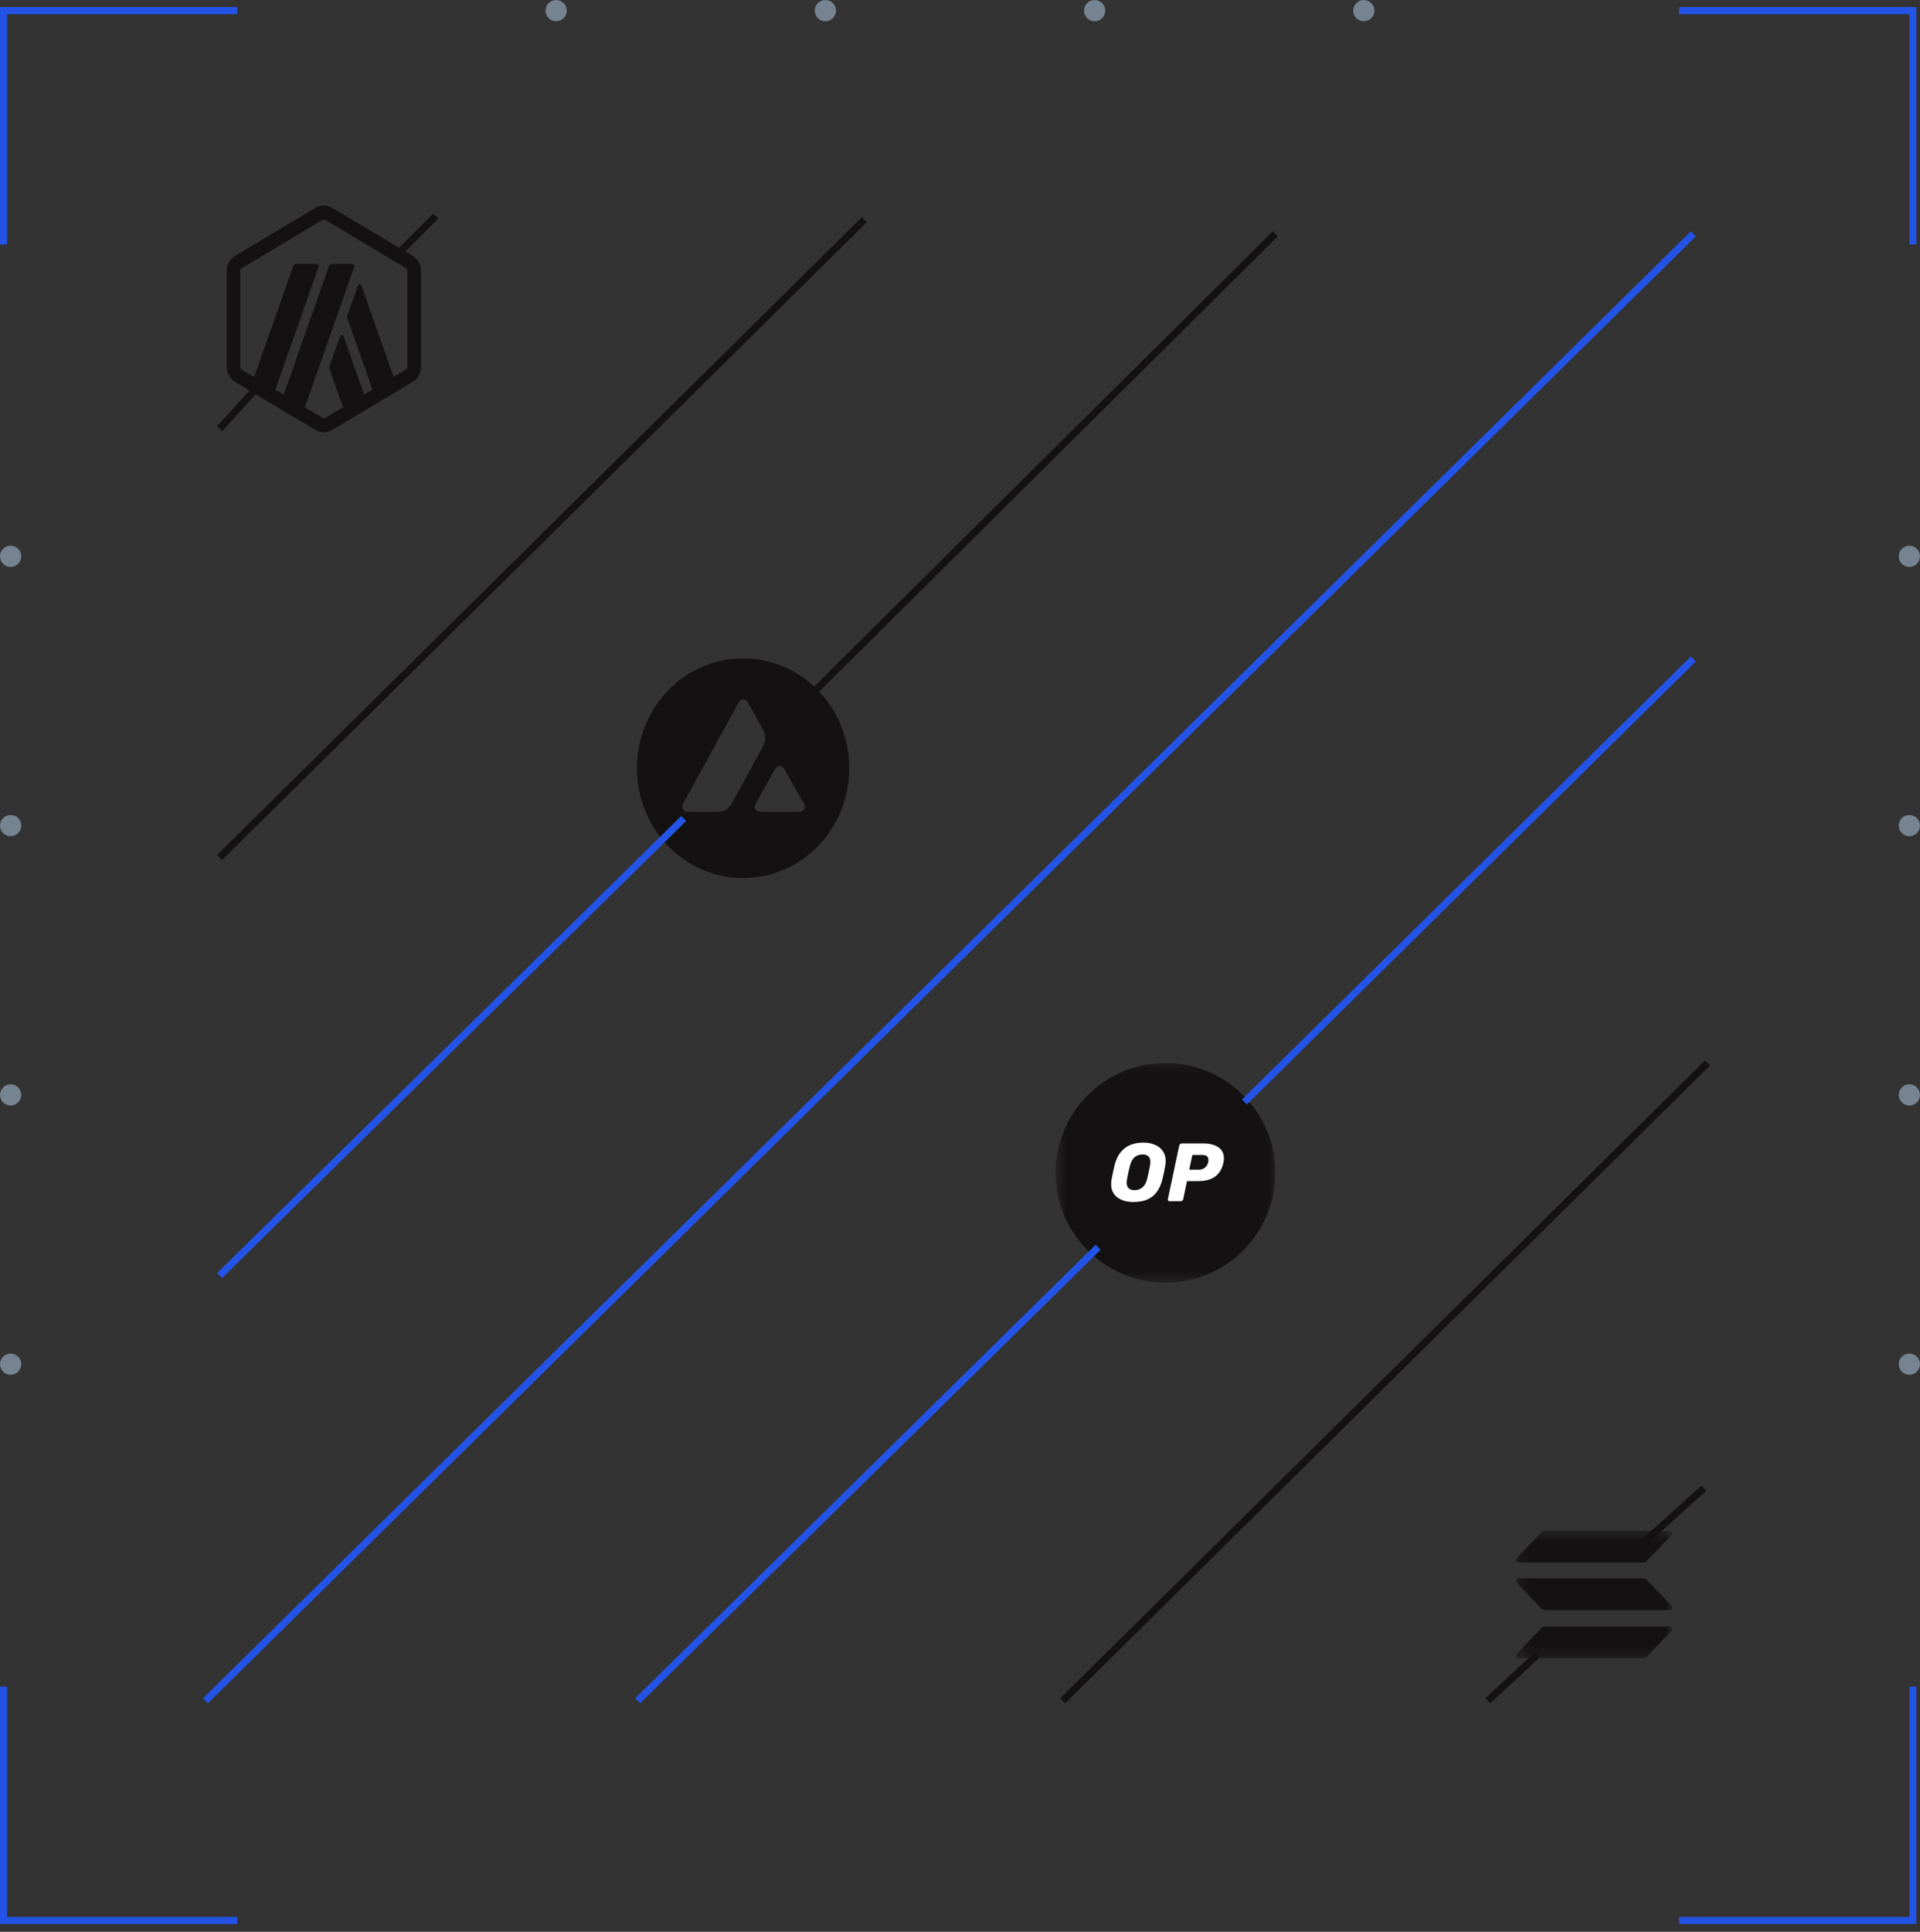 <svg width="170" height="171" viewBox="0 0 170 171" fill="none" xmlns="http://www.w3.org/2000/svg"><rect x="0" y="0" width="170" height="171" fill="#333333" stroke="none"/><path d="M19.445 37.952L22.582 34.502M35.128 22.583L38.578 19.133M144.593 137.38L150.866 131.734M131.733 150.553L136.124 146.476M19.445 75.904L76.53 19.447" stroke="#131111" stroke-width="0.627"/><path d="M94.096 150.553L151.181 94.096M72.141 61.162L112.915 20.701" stroke="#131111" stroke-width="0.627"/><mask id="mask0_757_10990" style="mask-type:luminance" maskUnits="userSpaceOnUse" x="93" y="94" width="20" height="20"><path d="M93.469 94.096H112.915V113.542H93.469V94.096Z" fill="white"/></mask><g mask="url(#mask0_757_10990)"><path d="M103.192 113.542C108.561 113.542 112.915 109.189 112.915 103.819C112.915 98.449 108.561 94.096 103.192 94.096C97.822 94.096 93.469 98.449 93.469 103.819C93.469 109.189 97.822 113.542 103.192 113.542Z" fill="#131111"/><path d="M100.354 106.401C99.775 106.401 99.3 106.265 98.931 105.993C98.565 105.716 98.383 105.32 98.383 104.811C98.383 104.701 98.394 104.573 98.418 104.418C98.495 103.994 98.585 103.573 98.686 103.154C99.016 101.816 99.872 101.146 101.249 101.146C101.622 101.146 101.961 101.209 102.256 101.337C102.552 101.458 102.785 101.645 102.956 101.894C103.127 102.138 103.213 102.43 103.213 102.769C103.213 102.87 103.202 102.998 103.178 103.154C103.107 103.579 103.019 104 102.914 104.418C102.742 105.083 102.451 105.585 102.03 105.915C101.614 106.241 101.054 106.401 100.354 106.401ZM100.46 105.351C100.732 105.351 100.961 105.269 101.151 105.11C101.346 104.95 101.486 104.705 101.568 104.371C101.68 103.912 101.766 103.515 101.825 103.173C101.844 103.072 101.855 102.967 101.855 102.858C101.855 102.415 101.626 102.193 101.163 102.193C100.891 102.193 100.658 102.274 100.463 102.434C100.273 102.594 100.137 102.838 100.055 103.173C99.965 103.499 99.88 103.897 99.79 104.371C99.77 104.472 99.76 104.575 99.76 104.678C99.755 105.129 99.993 105.351 100.46 105.351ZM103.55 106.331C103.496 106.331 103.457 106.316 103.426 106.281C103.402 106.241 103.394 106.194 103.403 106.149L104.41 101.404C104.414 101.377 104.423 101.352 104.437 101.329C104.451 101.306 104.47 101.287 104.492 101.271C104.531 101.238 104.581 101.22 104.632 101.221H106.573C107.113 101.221 107.545 101.333 107.871 101.555C108.202 101.781 108.369 102.104 108.369 102.528C108.369 102.648 108.354 102.777 108.327 102.909C108.206 103.469 107.961 103.881 107.588 104.149C107.222 104.418 106.72 104.55 106.082 104.55H105.098L104.764 106.149C104.755 106.202 104.725 106.249 104.682 106.281C104.643 106.314 104.593 106.332 104.542 106.331H103.55ZM106.133 103.543C106.339 103.543 106.514 103.488 106.665 103.375C106.821 103.263 106.923 103.103 106.973 102.894C106.989 102.811 106.996 102.738 106.996 102.675C106.996 102.535 106.953 102.427 106.872 102.353C106.79 102.275 106.646 102.236 106.448 102.236H105.573L105.297 103.543H106.133Z" fill="white"/></g><path d="M0.941 50.185C1.461 50.185 1.882 49.763 1.882 49.244C1.882 48.724 1.461 48.303 0.941 48.303C0.421 48.303 0 48.724 0 49.244C0 49.763 0.421 50.185 0.941 50.185Z" fill="#768391"/><path d="M0.941 74.022C1.461 74.022 1.882 73.6 1.882 73.081C1.882 72.561 1.461 72.14 0.941 72.14C0.421 72.14 0 72.561 0 73.081C0 73.6 0.421 74.022 0.941 74.022Z" fill="#768391"/><path d="M0.941 97.859C1.461 97.859 1.882 97.438 1.882 96.918C1.882 96.399 1.461 95.978 0.941 95.978C0.421 95.978 0 96.399 0 96.918C0 97.438 0.421 97.859 0.941 97.859Z" fill="#768391"/><path d="M0.941 121.697C1.461 121.697 1.882 121.276 1.882 120.756C1.882 120.236 1.461 119.815 0.941 119.815C0.421 119.815 0 120.236 0 120.756C0 121.276 0.421 121.697 0.941 121.697Z" fill="#768391"/><path d="M169.058 50.185C169.578 50.185 169.999 49.763 169.999 49.244C169.999 48.724 169.578 48.303 169.058 48.303C168.538 48.303 168.117 48.724 168.117 49.244C168.117 49.763 168.538 50.185 169.058 50.185Z" fill="#768391"/><path d="M169.058 74.022C169.578 74.022 169.999 73.6 169.999 73.081C169.999 72.561 169.578 72.14 169.058 72.14C168.538 72.14 168.117 72.561 168.117 73.081C168.117 73.6 168.538 74.022 169.058 74.022Z" fill="#768391"/><path d="M169.058 97.859C169.578 97.859 169.999 97.438 169.999 96.918C169.999 96.399 169.578 95.978 169.058 95.978C168.538 95.978 168.117 96.399 168.117 96.918C168.117 97.438 168.538 97.859 169.058 97.859Z" fill="#768391"/><path d="M169.058 121.697C169.578 121.697 169.999 121.276 169.999 120.756C169.999 120.236 169.578 119.815 169.058 119.815C168.538 119.815 168.117 120.236 168.117 120.756C168.117 121.276 168.538 121.697 169.058 121.697Z" fill="#768391"/><path d="M119.813 0.941C119.813 1.461 120.235 1.882 120.754 1.882C121.274 1.882 121.695 1.461 121.695 0.941C121.695 0.421 121.274 0 120.754 0C120.235 0 119.813 0.421 119.813 0.941Z" fill="#768391"/><path d="M95.978 0.941C95.978 1.461 96.399 1.882 96.918 1.882C97.438 1.882 97.859 1.461 97.859 0.941C97.859 0.421 97.438 0 96.918 0C96.399 0 95.978 0.421 95.978 0.941Z" fill="#768391"/><path d="M72.141 0.941C72.141 1.461 72.563 1.882 73.082 1.882C73.602 1.882 74.023 1.461 74.023 0.941C74.023 0.421 73.602 0 73.082 0C72.563 0 72.141 0.421 72.141 0.941Z" fill="#768391"/><path d="M48.302 0.941C48.302 1.461 48.723 1.882 49.243 1.882C49.762 1.882 50.184 1.461 50.184 0.941C50.184 0.421 49.762 0 49.243 0C48.723 0 48.302 0.421 48.302 0.941Z" fill="#768391"/><path d="M30.115 29.752L29.173 32.416C29.145 32.49 29.145 32.571 29.173 32.645L30.787 37.23L32.658 36.113L30.415 29.748C30.404 29.716 30.384 29.689 30.357 29.669C30.329 29.65 30.297 29.64 30.263 29.64C30.23 29.641 30.198 29.652 30.171 29.672C30.144 29.692 30.125 29.72 30.115 29.752ZM31.997 25.268C31.946 25.12 31.749 25.12 31.694 25.268L30.751 27.931C30.723 28.005 30.723 28.086 30.751 28.16L33.4 35.671L35.271 34.553L31.997 25.268Z" fill="#131111"/><path d="M28.673 19.433C28.72 19.434 28.766 19.447 28.806 19.471L35.934 23.729C35.975 23.753 36.009 23.788 36.032 23.829C36.056 23.871 36.068 23.919 36.067 23.966V32.481C36.067 32.581 36.017 32.671 35.934 32.718L28.806 36.981C28.766 37.005 28.72 37.018 28.673 37.019C28.626 37.018 28.58 37.005 28.54 36.981L21.412 32.724C21.371 32.699 21.337 32.664 21.314 32.623C21.291 32.581 21.279 32.534 21.279 32.486V23.966C21.279 23.866 21.329 23.776 21.412 23.729L28.54 19.471C28.58 19.447 28.626 19.434 28.673 19.433ZM28.673 18.191C28.42 18.191 28.163 18.263 27.938 18.396L20.81 22.653C20.585 22.791 20.399 22.983 20.27 23.213C20.141 23.443 20.074 23.703 20.074 23.966V32.481C20.074 33.023 20.355 33.527 20.81 33.799L27.938 38.056C28.163 38.194 28.416 38.26 28.673 38.26C28.93 38.26 29.183 38.189 29.409 38.056L36.536 33.799C36.762 33.662 36.949 33.468 37.078 33.237C37.207 33.006 37.274 32.745 37.272 32.481V23.966C37.272 23.424 36.991 22.919 36.536 22.648L29.409 18.396C29.186 18.264 28.932 18.194 28.673 18.191Z" fill="#131111"/><path d="M28.065 23.362H26.257C26.19 23.363 26.125 23.384 26.071 23.423C26.016 23.463 25.975 23.518 25.954 23.581L22.082 34.57L23.954 35.688L28.221 23.586C28.23 23.561 28.233 23.534 28.229 23.508C28.226 23.481 28.216 23.456 28.201 23.434C28.185 23.412 28.165 23.394 28.141 23.382C28.118 23.369 28.091 23.363 28.065 23.362ZM31.229 23.362H29.422C29.355 23.363 29.289 23.384 29.235 23.424C29.18 23.463 29.14 23.518 29.118 23.581L24.699 36.125L26.57 37.243L31.381 23.586C31.39 23.561 31.393 23.535 31.39 23.508C31.387 23.482 31.378 23.457 31.363 23.435C31.348 23.413 31.328 23.395 31.305 23.382C31.281 23.37 31.255 23.363 31.229 23.362Z" fill="#131111"/><mask id="mask1_757_10990" style="mask-type:luminance" maskUnits="userSpaceOnUse" x="134" y="135" width="15" height="12"><path d="M134.242 135.498H148.043V146.789H134.242V135.498Z" fill="white"/></mask><g mask="url(#mask1_757_10990)"><path d="M136.485 144.116C136.526 144.072 136.576 144.038 136.631 144.014C136.685 143.991 136.744 143.978 136.804 143.978H147.818C148.019 143.978 148.12 144.232 147.978 144.38L145.802 146.652C145.761 146.695 145.711 146.73 145.657 146.753C145.602 146.777 145.543 146.789 145.483 146.789H134.469C134.267 146.789 134.166 146.536 134.309 146.387L136.485 144.116ZM136.485 135.635C136.569 135.549 136.684 135.499 136.804 135.498H147.818C148.019 135.498 148.12 135.751 147.978 135.9L145.802 138.171C145.761 138.215 145.711 138.249 145.657 138.273C145.602 138.296 145.543 138.308 145.483 138.309H134.469C134.267 138.309 134.166 138.055 134.309 137.907L136.485 135.635ZM145.802 139.849C145.761 139.805 145.712 139.771 145.657 139.747C145.602 139.724 145.543 139.712 145.483 139.711H134.469C134.267 139.711 134.166 139.965 134.309 140.114L136.485 142.384C136.568 142.472 136.683 142.522 136.804 142.522H147.818C148.019 142.522 148.12 142.269 147.978 142.12L145.802 139.849Z" fill="#131111"/></g><path fill-rule="evenodd" clip-rule="evenodd" d="M75.197 68.002C75.197 73.374 70.99 77.726 65.798 77.726C60.606 77.726 56.398 73.374 56.398 68.002C56.398 62.632 60.606 58.279 65.798 58.279C70.99 58.279 75.197 62.632 75.197 68.002ZM63.133 71.871H61.309C60.925 71.871 60.736 71.871 60.62 71.796C60.559 71.754 60.508 71.698 60.471 71.633C60.435 71.567 60.414 71.495 60.411 71.42C60.405 71.279 60.498 71.108 60.687 70.762L65.191 62.551C65.382 62.202 65.478 62.027 65.6 61.962C65.665 61.927 65.737 61.909 65.811 61.909C65.884 61.909 65.956 61.927 66.021 61.962C66.144 62.024 66.24 62.199 66.431 62.551L67.358 64.222L67.364 64.231C67.57 64.603 67.675 64.796 67.721 64.994C67.77 65.21 67.77 65.442 67.721 65.658C67.675 65.86 67.57 66.049 67.361 66.43L64.996 70.756L64.99 70.768C64.781 71.147 64.676 71.336 64.531 71.48C64.371 71.636 64.18 71.754 63.97 71.817C63.779 71.871 63.563 71.871 63.133 71.871ZM67.739 71.871H70.353C70.74 71.871 70.932 71.871 71.048 71.793C71.11 71.75 71.161 71.694 71.198 71.628C71.234 71.562 71.254 71.489 71.257 71.414C71.263 71.279 71.17 71.113 70.99 70.789C70.984 70.777 70.977 70.766 70.969 70.756L69.659 68.439L69.645 68.412C69.461 68.09 69.369 67.927 69.249 67.865C69.185 67.831 69.113 67.813 69.04 67.813C68.967 67.813 68.895 67.831 68.831 67.865C68.712 67.927 68.613 68.099 68.421 68.442L67.117 70.759L67.111 70.768C66.919 71.108 66.824 71.279 66.832 71.42C66.841 71.573 66.916 71.715 67.041 71.799C67.16 71.871 67.355 71.871 67.739 71.871Z" fill="#131111"/><path d="M19.445 112.914L60.534 72.453M149.925 58.339L110.185 97.545M56.456 150.553L97.231 110.405M18.191 150.553L149.925 20.701M0.312 21.642V0.94H21.014M169.371 149.298V169.999H148.67M148.67 0.94H169.371V21.642M21.014 169.999H0.312V149.298" stroke="#2354E7" stroke-width="0.627"/></svg>